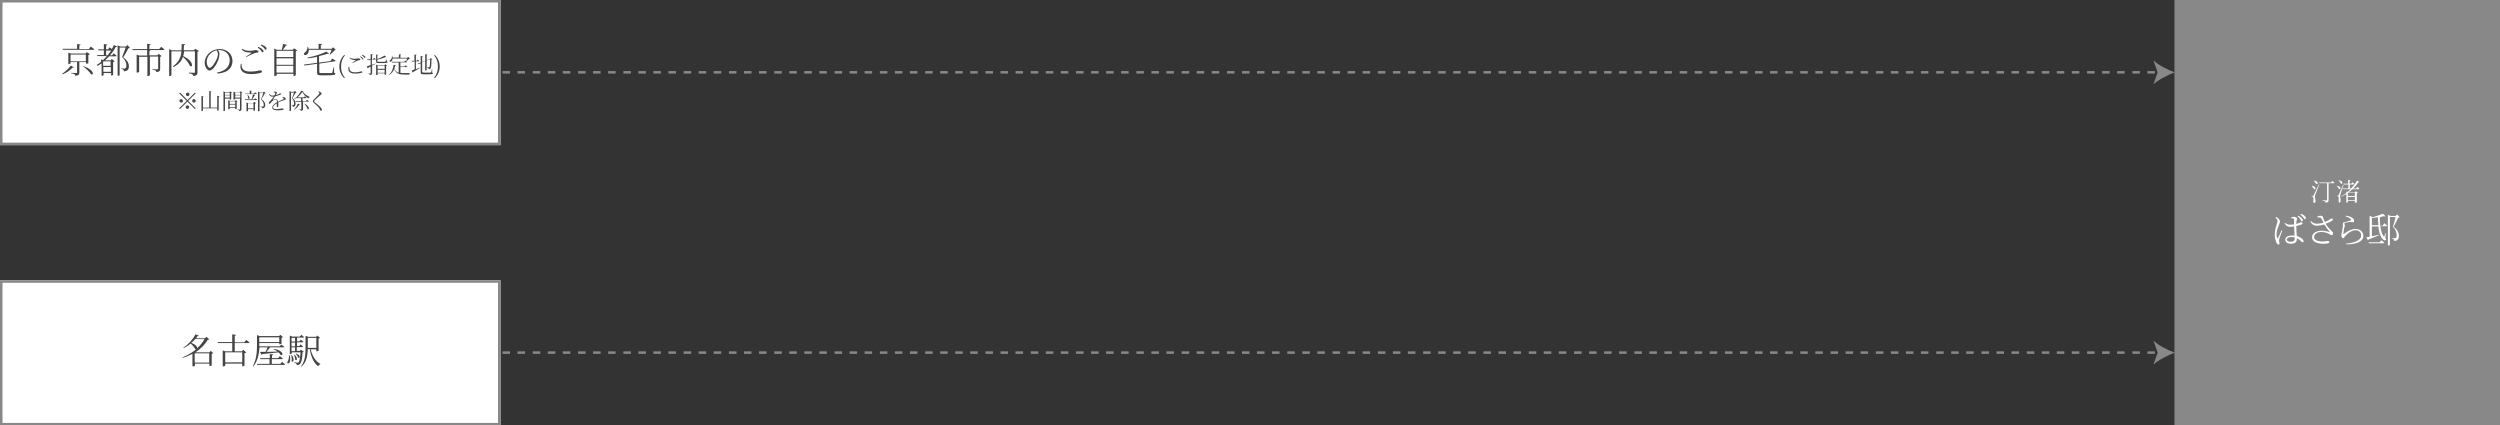 <?xml version="1.0" encoding="utf-8"?>
<!-- Generator: Adobe Illustrator 28.0.0, SVG Export Plug-In . SVG Version: 6.00 Build 0)  -->
<svg version="1.1" id="レイヤー_2_00000071552019524417321270000014426948547899007128_"
	 xmlns="http://www.w3.org/2000/svg" xmlns:xlink="http://www.w3.org/1999/xlink" x="0px" y="0px" viewBox="0 0 999 170"
	 style="enable-background:new 0 0 999 170;" xml:space="preserve">
<rect x="0" y="0" width="999" height="170" fill="#333333" stroke="none"/>
<style type="text/css">
	.st0{fill:#888888;}
	.st1{fill:#FFFFFF;}
	.st2{enable-background:new    ;}
	.st3{fill:#444444;}
</style>
<g>
	<rect x="869" class="st0" width="130" height="170"/>
	<path class="st0" d="M998,1v168H870V1H998 M999,0H869v170h130V0L999,0z"/>
</g>
<g>
	<rect class="st1" width="200" height="58"/>
	<path class="st0" d="M199,1v56H1V1H199 M200,0H0v58h200V0L200,0z"/>
</g>
<g>
	<rect y="112" class="st1" width="200" height="58"/>
	<path class="st0" d="M199,113v56H1v-56H199 M200,112H0v58h200V112L200,112z"/>
</g>
<g class="st2">
	<path class="st3" d="M29.5,26.9C29.4,27,29.3,27.1,29,27c-0.8,0.9-2.4,2.1-4,2.7l-0.2-0.2c1.4-0.9,2.8-2.3,3.5-3.3L29.5,26.9z
		 M36.3,18.6c0,0,0.8,0.6,1.4,1.1c0,0.2-0.2,0.2-0.4,0.2H25.1L25,19.5h5.8v-1.9l1.4,0.2c0,0.2-0.2,0.3-0.5,0.4v1.4h3.8L36.3,18.6z
		 M31.7,24.9V29c0,0.7-0.2,1.2-1.6,1.3c0-0.3-0.1-0.5-0.3-0.6c-0.2-0.2-0.7-0.3-1.4-0.4v-0.2c0,0,1.7,0.1,2,0.1s0.4-0.1,0.4-0.3
		v-4.1h-2.6v0.5c0,0.1-0.4,0.3-0.8,0.3h-0.1V21l1,0.4h5.9l0.5-0.6l1.2,0.9c-0.1,0.1-0.4,0.2-0.6,0.3v3.2c0,0.1-0.5,0.3-0.8,0.3h-0.1
		v-0.7h-2.7V24.9z M34.3,24.5v-2.7h-6.1v2.7H34.3z M33.3,26.4c4.6,1.6,4.2,3.9,3.1,3.3c-0.6-1-2.1-2.4-3.2-3.2L33.3,26.4z"/>
	<path class="st3" d="M43.8,18.9c0,0,0.5,0.4,0.9,0.7c0.3-0.5,0.6-1.1,0.8-1.6l1.3,0.6c-0.1,0.2-0.2,0.2-0.6,0.2
		c-0.5,1.1-1.3,2.2-2.2,3.3h0.8l0.6-0.8c0,0,0.7,0.6,1.2,1c0,0.2-0.2,0.2-0.4,0.2h-2.6c-0.5,0.5-1.1,1.1-1.6,1.6h2.2l0.5-0.5
		l1.1,0.9c-0.1,0.1-0.3,0.2-0.6,0.3v5.1c0,0.1-0.5,0.3-0.7,0.3h-0.1v-1h-3V30c0,0.1-0.3,0.3-0.7,0.3h-0.1v-5c-0.5,0.4-1.1,0.7-1.6,1
		L38.6,26c0.6-0.4,1.2-0.8,1.8-1.3v-1l0.8,0.3c0.5-0.5,1-1,1.5-1.6h-3.8L38.8,22h2.7v-1.9h-2.2l-0.1-0.4h2.3v-2.1l1.4,0.2
		c0,0.2-0.2,0.3-0.5,0.4v1.5h0.8L43.8,18.9z M41.4,24.5l-0.2,0.1v1.7h3v-1.8C44.2,24.5,41.4,24.5,41.4,24.5z M44.3,28.7v-1.9h-3v1.9
		H44.3z M43,22.1c0.5-0.6,1-1.3,1.4-1.9h-2v1.9H43z M51.9,19.1c-0.1,0.1-0.3,0.2-0.6,0.2c-0.5,0.9-1.4,2.7-2.1,3.6
		c1.7,1.2,2.3,2.4,2.3,3.5c0,1.4-0.5,2-2,2.1c0-0.3-0.1-0.6-0.2-0.7c-0.1-0.1-0.5-0.2-0.9-0.2v-0.2h1.3c0.2,0,0.3,0,0.4-0.1
		c0.3-0.2,0.4-0.5,0.4-1.1c0-1.1-0.4-2.2-1.7-3.4c0.4-0.9,1-2.7,1.4-3.8h-2.4v11c0,0.1-0.3,0.3-0.8,0.3h0V18.1l1.1,0.5h2.2l0.6-0.6
		L51.9,19.1z"/>
	<path class="st3" d="M64.4,18.7c0,0,0.8,0.6,1.3,1.1c0,0.2-0.2,0.2-0.4,0.2h-5.8l0.6,0.1c0,0.2-0.1,0.3-0.4,0.4v1.6h3.2l0.5-0.6
		l1.2,0.9c-0.1,0.1-0.3,0.2-0.6,0.3v4.8c0,0.7-0.2,1.2-1.5,1.3c-0.1-0.3-0.1-0.5-0.3-0.6c-0.2-0.2-0.6-0.3-1.3-0.4v-0.2
		c0,0,1.5,0.1,1.9,0.1c0.3,0,0.4-0.1,0.4-0.3v-4.8h-3.3V30c0,0.1-0.4,0.4-0.8,0.4h-0.2v-7.7h-3.3v6c0,0.1-0.4,0.3-0.8,0.3h-0.2v-7.2
		l1,0.4h3.2V20H53l-0.1-0.4h5.9v-2.1l1.4,0.2c0,0.2-0.2,0.3-0.5,0.4v1.5h3.9L64.4,18.7z"/>
	<path class="st3" d="M79.5,20.4c-0.1,0.1-0.3,0.2-0.6,0.3V29c0,0.7-0.2,1.2-1.6,1.4c-0.1-0.3-0.2-0.5-0.4-0.7
		c-0.3-0.2-0.6-0.3-1.4-0.4V29c0,0,1.7,0.1,2,0.1s0.4-0.1,0.4-0.3v-8.3h-4.3c-0.1,0.7-0.2,1.3-0.4,1.9c4.4,2.1,3.9,4.7,2.7,4
		c-0.4-1.2-1.7-2.7-2.8-3.7c-0.5,1.6-1.6,3-3.8,4.1l-0.2-0.3c2.4-1.7,3.2-3.6,3.4-6h-4V30c0,0.1-0.4,0.4-0.7,0.4h-0.2V19.6l1,0.5
		h3.9c0.1-0.8,0.1-1.6,0.1-2.5l1.4,0.1c0,0.2-0.2,0.3-0.5,0.4c0,0.7-0.1,1.4-0.1,2h4.1l0.5-0.6L79.5,20.4z"/>
	<path class="st3" d="M86.7,29c3.4-0.6,5.1-2.4,5.1-4.9S90,20,87.6,20c-0.2,0-0.3,0-0.5,0c0.3,0.4,0.6,0.9,0.6,1.5
		c0,0.7-0.2,1.5-0.4,2.3c-0.6,1.7-2.2,4.4-3.6,4.4c-0.9,0-1.9-1.5-1.9-3.2c0-1.4,0.7-2.9,1.9-3.9c1.1-1,2.6-1.5,4.1-1.5
		c2.9,0,5.1,1.9,5.1,4.8c0,2.3-1.5,4.7-6,5L86.7,29z M86.6,20.1c-1,0.2-1.9,0.7-2.6,1.4c-0.9,0.9-1.4,2-1.4,3.2
		c0,1.3,0.6,2.4,1.2,2.4c0.9,0,2.2-2.2,2.8-3.5c0.3-0.7,0.5-1.5,0.5-2.2C87,20.9,86.8,20.6,86.6,20.1z"/>
	<path class="st3" d="M96.5,25.4c0,1.8,0.4,3.2,3.6,3.2c2.4,0,3.4-0.5,3.8-0.5s0.8,0.2,0.8,0.5s-0.2,0.4-0.6,0.5
		c-0.6,0.2-1.9,0.5-3.8,0.5c-3.6,0-4.6-1.7-4.1-4.1h0.3V25.4z M98.3,22.6c0.7-0.4,1.6-1,2.1-1.4c0.2-0.1,0.1-0.1-0.1-0.2
		c-1.6,0-2.6-0.1-3.7-1.2l0.2-0.3c1,0.6,1.7,0.8,2.8,0.8c1.7,0,2-0.3,2.5-0.3s1.2,0.3,1.2,0.6c0,0.3-0.1,0.4-0.5,0.4
		c-0.4,0.1-0.8,0.1-1.5,0.4s-2,0.9-2.9,1.4L98.3,22.6z M103.2,18.7c0.7,0.3,1.3,0.6,1.6,1c0.4,0.3,0.5,0.6,0.5,0.8
		c0,0.2-0.1,0.4-0.4,0.4c-0.2,0-0.4-0.3-0.6-0.7c-0.3-0.3-0.7-0.8-1.3-1.2L103.2,18.7z M104.4,17.8c0.7,0.3,1.3,0.5,1.6,0.8
		c0.4,0.3,0.5,0.6,0.5,0.9c0,0.2-0.1,0.4-0.3,0.4c-0.2,0-0.4-0.3-0.7-0.7c-0.3-0.3-0.7-0.7-1.3-1.1L104.4,17.8z"/>
	<path class="st3" d="M118.8,20.2c-0.1,0.1-0.3,0.2-0.6,0.3V30c0,0.1-0.5,0.4-0.8,0.4h-0.1v-0.9h-6.7V30c0,0.1-0.4,0.4-0.8,0.4h-0.2
		v-11l1,0.5h2c0.2-0.7,0.4-1.7,0.5-2.3l1.6,0.3c0,0.2-0.2,0.3-0.5,0.3c-0.3,0.5-0.7,1.2-1.2,1.7h4l0.5-0.6L118.8,20.2z M110.5,20.3
		v2.5h6.7v-2.5H110.5z M110.5,23.3v2.6h6.7v-2.6H110.5z M117.2,29v-2.7h-6.7V29H117.2z"/>
	<path class="st3" d="M132.7,23.4c0,0,0.9,0.5,1.4,0.8c0,0.2-0.2,0.3-0.3,0.3l-6.2,0.9v3.4c0,0.3,0.1,0.4,0.9,0.4h2
		c0.9,0,1.6,0,1.9,0c0.2,0,0.3-0.1,0.4-0.2c0.1-0.3,0.3-1.1,0.5-2.1h0.2v2.2c0.4,0.1,0.5,0.2,0.5,0.4c0,0.4-0.5,0.6-3.5,0.6h-2.1
		c-1.4,0-1.7-0.2-1.7-1.1v-3.5l-5.1,0.7l-0.1-0.4l5.2-0.7v-2.4c-1.2,0.3-2.5,0.5-3.7,0.6l-0.1-0.3c2.7-0.5,5.9-1.5,7.5-2.4l1.1,0.9
		c-0.1,0.1-0.4,0.1-0.7,0c-0.9,0.3-2,0.6-3.3,0.9v0.2V25l4.6-0.6L132.7,23.4z M123.4,19.9c0,1-0.4,1.6-0.8,1.9s-0.9,0.3-1.1,0
		c-0.1-0.3,0-0.6,0.3-0.8c0.6-0.4,1.1-1.3,1.1-2.3h0.2c0.1,0.3,0.1,0.5,0.2,0.8h4v-2l1.4,0.1c0,0.2-0.2,0.3-0.5,0.4v1.5h4.3l0.6-0.6
		l1.1,1c-0.1,0.1-0.3,0.1-0.5,0.2c-0.4,0.5-1.2,1.3-1.8,1.7l-0.2-0.1c0.3-0.5,0.6-1.2,0.8-1.8C132.5,19.9,123.4,19.9,123.4,19.9z"/>
	<path class="st3" d="M137.8,31.1l-0.2,0.2c-1.4-1.4-2-2.9-2-4.7s0.6-3.3,2-4.7l0.2,0.2c-1.2,1.7-1.5,2.9-1.5,4.5
		C136.3,28.2,136.6,29.4,137.8,31.1z"/>
	<path class="st3" d="M139.6,26.8c0,1.1,0.2,2.1,2.3,2.1c1.6,0,2.2-0.4,2.4-0.4s0.5,0.1,0.5,0.3c0,0.2-0.1,0.3-0.4,0.3
		c-0.4,0.1-1.2,0.3-2.5,0.3c-2.3,0-3-1.1-2.6-2.7h0.3V26.8z M140.8,25c0.5-0.3,1-0.7,1.3-0.9c0.1-0.1,0.1-0.1,0-0.1
		c-1.1,0-1.7-0.1-2.4-0.8l0.1-0.2c0.6,0.4,1.1,0.5,1.8,0.5c1.1,0,1.3-0.2,1.6-0.2s0.8,0.2,0.8,0.4c0,0.2-0.1,0.2-0.3,0.3
		c-0.3,0.1-0.5,0.1-1,0.3c-0.4,0.2-1.3,0.6-1.9,0.9L140.8,25z M143.9,22.5c0.5,0.2,0.8,0.4,1,0.6s0.3,0.4,0.3,0.5
		c0,0.2-0.1,0.2-0.2,0.2c-0.1,0-0.2-0.2-0.4-0.4c-0.2-0.2-0.4-0.5-0.8-0.8L143.9,22.5z M144.7,21.9c0.5,0.2,0.8,0.3,1,0.5
		s0.3,0.4,0.3,0.6s-0.1,0.2-0.2,0.2c-0.1,0-0.2-0.2-0.4-0.4c-0.2-0.2-0.4-0.4-0.8-0.7L144.7,21.9z"/>
	<path class="st3" d="M148.6,24.1v1.8c0.4-0.1,0.9-0.3,1.4-0.5l0.1,0.1c-0.4,0.2-0.9,0.5-1.4,0.7v2.9c0,0.5-0.1,0.8-0.9,0.9
		c0-0.2-0.1-0.3-0.2-0.4c-0.1-0.1-0.3-0.2-0.7-0.2v-0.1c0,0,0.8,0.1,1,0.1s0.2,0,0.2-0.2v-2.6c-0.3,0.2-0.7,0.3-1,0.5
		c0,0.1-0.1,0.2-0.2,0.2l-0.3-0.8c0.3-0.1,0.9-0.2,1.5-0.5v-2h-1.3l-0.1-0.3h1.4v-2.1l0.9,0.1c0,0.1-0.1,0.2-0.3,0.2v1.7h0.4
		l0.4-0.5c0,0,0.4,0.4,0.7,0.6c0,0.1-0.1,0.1-0.2,0.1h-1.4V24.1z M154.6,24.6c0.2,0.1,0.3,0.1,0.3,0.2c0,0.3-0.3,0.4-2.2,0.4h-1.4
		c-0.8,0-1-0.1-1-0.6v-2.8l0.8,0.1c0,0.1-0.1,0.2-0.3,0.2v1.5c1.1-0.4,2.3-1,2.9-1.4l0.7,0.6c-0.1,0.1-0.2,0.1-0.4,0
		c-0.8,0.4-2,0.8-3.2,1v0.7c0,0.2,0.1,0.2,0.5,0.2h1.3c0.6,0,1.1,0,1.2,0c0.1,0,0.2,0,0.2-0.1c0.1-0.1,0.2-0.5,0.3-0.9h0.1
		L154.6,24.6z M154,25.7l0.7,0.5c-0.1,0.1-0.2,0.1-0.4,0.2v3.3c0,0.1-0.3,0.2-0.5,0.2h-0.1v-0.6h-2.8v0.5c0,0.1-0.2,0.2-0.5,0.2
		h-0.1v-4.2l0.6,0.3h2.6L154,25.7z M150.9,26.3v1.2h2.8v-1.2H150.9z M153.7,29.1v-1.2h-2.8v1.2H153.7z"/>
	<path class="st3" d="M160,29.1c0.5,0.1,1,0.1,1.6,0.1c0.5,0,1.7,0,2.3,0v0.1c-0.2,0-0.3,0.2-0.4,0.5h-2c-2.1,0-3.2-0.4-4-2.2
		c-0.4,0.9-1,1.8-2,2.4l-0.1-0.1c1.2-1,1.7-2.6,1.9-4l0.9,0.2c0,0.1-0.1,0.2-0.3,0.2c-0.1,0.4-0.2,0.8-0.3,1.2
		c0.4,0.9,0.9,1.3,1.7,1.6V25h-2.7l-0.1-0.3h5l0.4-0.5c0,0,0.5,0.4,0.8,0.6c0,0.1-0.1,0.1-0.2,0.1H160v1.7h1.6l0.4-0.5
		c0,0,0.5,0.4,0.8,0.6c0,0.1-0.1,0.1-0.3,0.1H160V29.1z M156.9,23.3c0,0.6-0.3,1-0.5,1.2s-0.6,0.2-0.7,0c-0.1-0.2,0-0.4,0.2-0.5
		c0.4-0.2,0.8-0.8,0.7-1.5h0.2c0.1,0.2,0.1,0.3,0.1,0.5h2.5v-1.3l0.9,0.1c0,0.1-0.1,0.2-0.3,0.3v1h2.7l0.4-0.4l0.7,0.7
		c-0.1,0.1-0.2,0.1-0.3,0.1c-0.3,0.3-0.7,0.7-1.1,1l-0.1-0.1c0.1-0.3,0.3-0.7,0.4-1h-5.8V23.3z"/>
	<path class="st3" d="M166.3,27.6c0.4-0.2,0.9-0.4,1.4-0.6l0.1,0.1c-0.6,0.4-1.5,1-2.7,1.7c0,0.1-0.1,0.2-0.2,0.2l-0.4-0.8
		c0.3-0.1,0.7-0.2,1.2-0.5v-3.1h-1.1l-0.1-0.3h1.1v-2.5l0.9,0.1c0,0.1-0.1,0.2-0.3,0.2v2.2h0.3l0.4-0.5c0,0,0.4,0.4,0.7,0.6
		c0,0.1-0.1,0.1-0.2,0.1h-1.2v3.1H166.3z M172.7,29c0.2,0.1,0.3,0.2,0.3,0.3c0,0.3-0.4,0.4-2.3,0.4h-1.4c-0.9,0-1.2-0.2-1.2-0.8
		v-3.6l-1.1,0.4l-0.2-0.2l1.3-0.5v-2.6l0.9,0.1c0,0.1-0.1,0.2-0.3,0.3v2l1.2-0.5v-2.6l0.9,0.1c0,0.1-0.1,0.2-0.3,0.3v2l1.2-0.5h0.1
		l0.3-0.4l0.7,0.5c-0.1,0.1-0.2,0.1-0.4,0.1c0,2.4-0.1,3.2-0.4,3.6c-0.2,0.2-0.5,0.3-0.7,0.3c0-0.2,0-0.3-0.1-0.4s-0.3-0.1-0.5-0.2
		v-0.2c0.2,0,0.5,0,0.7,0c0.1,0,0.2,0,0.2-0.1c0.2-0.2,0.2-1.1,0.3-3.1l-1.4,0.5V28c0,0.1-0.2,0.2-0.5,0.2h-0.1v-3.8l-1.2,0.5v3.7
		c0,0.3,0.1,0.4,0.7,0.4h1.3c0.6,0,1.1,0,1.3,0c0.1,0,0.2-0.1,0.3-0.1c0.1-0.2,0.2-0.7,0.3-1.4h0.1L172.7,29z"/>
	<path class="st3" d="M173.5,22.1l0.2-0.2c1.4,1.4,2,2.9,2,4.7s-0.6,3.3-2,4.7l-0.2-0.2c1.2-1.7,1.5-2.9,1.5-4.5
		C175,24.9,174.7,23.8,173.5,22.1z"/>
</g>
<g class="st2">
	<path class="st3" d="M74.9,40l3-3l0.3,0.3l-3,3l3,3l-0.3,0.3l-3-3l-3,3l-0.3-0.3l3-3l-3-3L72,37L74.9,40z M72.4,41
		c-0.4,0-0.7-0.3-0.7-0.7s0.3-0.7,0.7-0.7s0.7,0.3,0.7,0.7S72.7,41,72.4,41z M74.3,37.7c0-0.4,0.3-0.7,0.7-0.7s0.7,0.3,0.7,0.7
		s-0.3,0.7-0.7,0.7S74.3,38.1,74.3,37.7z M75.6,42.8c0,0.4-0.3,0.7-0.7,0.7s-0.7-0.3-0.7-0.7s0.3-0.7,0.7-0.7S75.6,42.5,75.6,42.8z
		 M77.5,39.6c0.4,0,0.7,0.3,0.7,0.7S77.9,41,77.5,41s-0.7-0.3-0.7-0.7S77.1,39.6,77.5,39.6z"/>
	<path class="st3" d="M87.7,38.4c0,0.1-0.1,0.2-0.3,0.3V44c0,0.1-0.3,0.2-0.5,0.2h-0.1v-0.9h-5.7v0.9c0,0.1-0.3,0.2-0.5,0.2h-0.1v-6
		l0.9,0.1c0,0.1-0.1,0.2-0.3,0.2V43h2.5v-6.6l0.9,0.1c0,0.1-0.1,0.2-0.3,0.2V43h2.6v-4.7L87.7,38.4z"/>
	<path class="st3" d="M89.9,39.3v4.9c0,0.1-0.2,0.2-0.5,0.2h-0.1v-7.9l0.6,0.3h1.8l0.3-0.3l0.7,0.5c-0.1,0.1-0.2,0.1-0.3,0.2v2.4
		c0,0.1-0.3,0.2-0.5,0.2h-0.1v-0.4h-1.9V39.3z M89.9,37v0.9h1.9V37H89.9z M91.8,39v-0.9h-1.9V39H91.8z M94.9,40.5
		c-0.1,0.1-0.2,0.1-0.3,0.2v2.7c0,0.1-0.3,0.2-0.5,0.2H94v-0.5h-2.2v0.4c0,0.1-0.2,0.2-0.5,0.2h-0.1V40l0.6,0.3h2.1l0.3-0.3
		L94.9,40.5z M91.8,40.5v1H94v-1H91.8z M94,42.8v-1h-2.2v1H94z M96.9,36.9c-0.1,0.1-0.2,0.2-0.4,0.2v6.4c0,0.5-0.1,0.8-0.9,0.9
		c0-0.2-0.1-0.4-0.2-0.4c-0.1-0.1-0.4-0.2-0.8-0.2v-0.1c0,0,0.9,0.1,1.1,0.1s0.2-0.1,0.2-0.2v-4.2h-2v0.2c0,0.1-0.3,0.2-0.5,0.2
		h-0.1v-3.2l0.6,0.3h1.8l0.3-0.4L96.9,36.9z M94,37v0.9h2V37H94z M96,39v-0.9h-2V39H96z"/>
	<path class="st3" d="M102,39.3c0,0,0.5,0.4,0.8,0.6c0,0.1-0.1,0.1-0.2,0.1h-4.7l-0.1-0.3h2.7c0.2-0.6,0.5-1.4,0.6-2L102,38
		c0,0.1-0.2,0.2-0.3,0.2c-0.2,0.5-0.6,1-1,1.5h0.8L102,39.3z M97.9,37.4h1.9v-1.2l0.9,0.1c0,0.1-0.1,0.2-0.3,0.2v0.9h1.1l0.4-0.5
		c0,0,0.5,0.4,0.8,0.6c0,0.1-0.1,0.1-0.2,0.1H98L97.9,37.4z M101.6,40.7l0.7,0.5c-0.1,0.1-0.2,0.2-0.4,0.2v2.7
		c0,0.1-0.3,0.2-0.5,0.2h-0.1v-0.7h-2.2v0.7c0,0.1-0.2,0.2-0.5,0.2h-0.1v-3.6l0.6,0.3h2L101.6,40.7z M98.8,37.8
		c1.4,1,0.9,2.1,0.4,1.6C99.2,38.9,99,38.2,98.8,37.8L98.8,37.8z M101.3,43.3v-2h-2.2v2H101.3z M106.2,37.2
		c-0.1,0.1-0.2,0.1-0.4,0.1c-0.3,0.6-0.9,1.7-1.3,2.3c1.1,0.8,1.5,1.6,1.5,2.3c0,0.9-0.3,1.3-1.3,1.4c0-0.2,0-0.4-0.1-0.5
		s-0.3-0.1-0.6-0.1v-0.1h0.9c0.1,0,0.2,0,0.2,0c0.2-0.1,0.3-0.3,0.3-0.7c0-0.7-0.3-1.4-1.1-2.2c0.3-0.6,0.6-1.7,0.9-2.5h-1.5v7.1
		c0,0.1-0.2,0.2-0.5,0.2h-0.1v-7.9l0.7,0.4h1.3l0.4-0.4L106.2,37.2z"/>
	<path class="st3" d="M113,38.7c0.3,0.1,0.5,0.1,0.7,0.2c0.2,0.2,0.5,0.5,0.5,0.7s-0.1,0.2-0.4,0.3c-0.7,0.2-1.7,0.6-2.6,1
		c0,0.5,0,1.2,0,1.5c0,0.2-0.1,0.4-0.3,0.4c-0.2,0-0.3-0.1-0.3-0.3s0-0.7,0-1.2c-0.9,0.5-1.5,1.1-1.5,1.6s0.6,0.7,1.4,0.7
		c1.3,0,1.9-0.3,2.3-0.3c0.3,0,0.5,0.1,0.5,0.3c0,0.1,0,0.3-0.3,0.3c-0.3,0.1-1.3,0.2-2,0.2c-1.7,0-2.2-0.5-2.2-1.2s0.8-1.4,1.9-2.1
		c0-0.8-0.2-1-0.7-1s-1.1,0.5-1.5,0.9c-0.3,0.3-0.6,0.8-0.8,0.8c-0.2,0-0.3-0.1-0.3-0.4c0-0.2,0.3-0.5,0.7-0.9
		c0.5-0.5,0.9-1.1,1.3-1.6c-0.2,0-0.4,0-0.6,0c-0.7,0-0.9-0.2-1.3-0.9l0.2-0.1c0.4,0.4,0.5,0.6,1.2,0.6c0.2,0,0.5,0,0.8-0.1
		c0.1-0.3,0.3-0.6,0.3-0.8s0-0.2-0.2-0.3c-0.1-0.1-0.3-0.1-0.5-0.1v-0.2c0.2,0,0.4-0.1,0.5-0.1c0.3,0,0.9,0.2,0.9,0.4
		c0,0.1-0.1,0.2-0.2,0.4c-0.1,0.1-0.2,0.4-0.3,0.6c0.5-0.1,0.9-0.3,1.2-0.4c0.4-0.2,0.4-0.3,0.6-0.3s0.4,0.1,0.4,0.2
		c0,0.1-0.1,0.2-0.3,0.3c-0.4,0.2-1.3,0.5-2.2,0.7c-0.2,0.4-0.5,0.8-0.9,1.3c0,0,0,0.1,0.1,0.1c0.3-0.1,0.6-0.3,1-0.3
		c0.6,0,0.9,0.4,1,1.1c0.7-0.4,1.6-0.8,2.2-1.1c0.2-0.1,0.2-0.2,0-0.3c-0.1-0.1-0.3-0.2-0.4-0.3L113,38.7z"/>
	<path class="st3" d="M118.5,37c-0.1,0.1-0.2,0.1-0.4,0.1c-0.3,0.6-0.9,1.6-1.2,2.1c0.9,0.7,1.2,1.5,1.2,2.2c0,0.8-0.3,1.3-1.1,1.3
		c0-0.2,0-0.4-0.1-0.5s-0.2-0.1-0.4-0.1V42h0.6c0.1,0,0.2,0,0.2-0.1c0.2-0.1,0.2-0.3,0.2-0.6c0-0.6-0.2-1.3-0.8-2
		c0.2-0.6,0.6-1.6,0.8-2.3h-1.2v7.2c0,0-0.2,0.2-0.5,0.2h-0.1v-8l0.7,0.3h1.1l0.4-0.4L118.5,37z M119.9,41.7c0,0.1-0.1,0.1-0.3,0.1
		c-0.4,0.7-1.1,1.5-2,2l-0.1-0.1c0.7-0.6,1.3-1.6,1.5-2.3L119.9,41.7z M121.3,36.4c0,0.1-0.1,0.1-0.3,0.2c0.5,0.9,1.6,1.6,2.7,2.1
		v0.1c-0.2,0.1-0.4,0.3-0.5,0.5c-1-0.6-1.9-1.5-2.4-2.6c-0.6,1.1-1.8,2.3-3.1,2.9l-0.1-0.1c1.1-0.7,2.3-2.2,2.7-3.2L121.3,36.4z
		 M122.7,39.9c0,0,0.5,0.4,0.8,0.6c0,0.1-0.1,0.1-0.2,0.1h-2.2v2.8c0,0.5-0.1,0.8-0.9,0.9c0-0.2-0.1-0.3-0.2-0.4
		c-0.1-0.1-0.3-0.2-0.7-0.2v-0.1c0,0,0.8,0.1,0.9,0.1c0.2,0,0.2,0,0.2-0.2v-2.8h-2.2l-0.1-0.3h2.2v-1.2h-1.5l-0.1-0.3h2.7l0.4-0.4
		c0,0,0.4,0.3,0.7,0.6c0,0.1-0.1,0.1-0.2,0.1h-1.4v1.2h1.3L122.7,39.9z M121.7,41.4c2.3,1.3,1.9,2.7,1.2,2.2
		c-0.2-0.7-0.8-1.6-1.3-2.2H121.7z"/>
	<path class="st3" d="M127.2,36.7l0.1-0.2c0.2,0,0.4,0.1,0.6,0.2c0.3,0.2,0.6,0.5,0.6,0.8c0,0.2-0.2,0.3-0.5,0.5
		c-0.6,0.5-1.8,1.6-2.2,2c-0.3,0.3-0.3,0.4-0.3,0.5s0.1,0.2,0.3,0.4c0.9,0.7,1.7,1.3,2.4,2.1c0.3,0.3,0.4,0.7,0.4,0.9
		s-0.1,0.4-0.3,0.4c-0.1,0-0.3-0.1-0.3-0.2c-0.1-0.2-0.2-0.4-0.4-0.8c-0.4-0.6-1.1-1.3-2.2-2.2c-0.2-0.2-0.4-0.4-0.4-0.6
		c0-0.2,0.1-0.3,0.2-0.5c0.5-0.5,1.8-1.8,2.2-2.3c0.2-0.2,0.2-0.3,0.2-0.4C127.7,37.1,127.6,36.9,127.2,36.7z"/>
</g>
<g class="st2">
	<path class="st3" d="M85.2,141.1c-0.1,0.1-0.3,0.2-0.6,0.3v4.6c0,0.1-0.5,0.3-0.8,0.3h-0.1v-1h-5.8v0.8c0,0.1-0.3,0.3-0.8,0.3h-0.2
		v-5c-1.2,0.6-2.5,1.2-3.9,1.6l-0.1-0.2c2-0.8,3.9-1.9,5.5-3.2c-0.1,0-0.3,0-0.4-0.1c-0.3-0.7-1.1-1.6-1.8-2.2
		c-0.9,0.7-1.8,1.3-2.8,1.8l-0.1-0.2c1.9-1.2,3.9-3.4,4.8-5.3l1.4,0.5c-0.1,0.1-0.2,0.2-0.5,0.1c-0.2,0.3-0.5,0.7-0.7,1h3.5l0.7-0.6
		l1.1,1c-0.1,0.1-0.3,0.2-0.6,0.2c-1.1,1.9-2.8,3.6-4.9,5h0.1h5.5l0.5-0.6L85.2,141.1z M77.9,135.6c-0.4,0.5-0.9,1-1.5,1.4
		c2,0.7,2.5,1.7,2.3,2.2c1.3-1.1,2.3-2.4,3-3.7h-3.8V135.6z M83.6,144.9v-3.7h-5.8v3.7H83.6z"/>
	<path class="st3" d="M98.4,135.8c0,0,0.8,0.7,1.3,1.1c0,0.2-0.2,0.2-0.4,0.2h-5.5v3.3h2.8l0.6-0.6l1.2,1c-0.1,0.1-0.4,0.3-0.7,0.3
		v5c0,0.1-0.5,0.3-0.8,0.3h-0.1v-1.1H90v0.8c0,0.1-0.4,0.3-0.8,0.3H89V140l1,0.4h2.8v-3.3h-5.7l-0.1-0.4h5.8v-3.1l1.5,0.2
		c0,0.2-0.2,0.3-0.5,0.4v2.6h3.8L98.4,135.8z M90,140.8v4h6.8v-4H90z"/>
	<path class="st3" d="M101.2,146.4l-0.2-0.1c1.5-2.6,1.7-5.7,1.7-8.6v-3.8l1.1,0.4h7.7l0.5-0.5l1.1,0.9c-0.1,0.1-0.3,0.2-0.6,0.3
		v2.3c0,0.1-0.5,0.3-0.8,0.3h-0.1v-0.5h-8v0.6c0,0.2,0,0.5,0,0.7h8.1l0.7-0.7c0,0,0.7,0.5,1.2,0.9c0,0.2-0.2,0.2-0.4,0.2h-5.3
		c-0.4,0.6-1,1.3-1.4,1.8c1.3,0,2.8-0.1,4.4-0.1c-0.5-0.4-1-0.7-1.5-0.9l0.1-0.2c4,0.7,3.8,2.9,2.7,2.5c-0.2-0.3-0.5-0.7-0.9-1.1
		c-1.5,0.2-3.6,0.4-6.5,0.7c-0.1,0.2-0.2,0.3-0.3,0.3l-0.6-1.2c0.5,0,1.3,0,2.2,0c0.3-0.5,0.6-1.2,0.8-1.8h-3.2
		C103.5,141.2,103.1,144.2,101.2,146.4z M112.7,144.6c0,0,0.8,0.6,1.2,1c0,0.2-0.2,0.2-0.4,0.2h-10.7l-0.1-0.4h5v-1.9H104l-0.1-0.4
		h3.9v-1.6l1.4,0.1c0,0.2-0.2,0.3-0.5,0.4v1.1h2.5l0.6-0.8c0,0,0.7,0.5,1.2,1c0,0.2-0.2,0.2-0.4,0.2h-4v1.9h3.4L112.7,144.6z
		 M103.6,134.8v1.9h8v-1.9H103.6z"/>
	<path class="st3" d="M115.8,142c0.8,4-1.5,3.6-0.9,2.5c0.4-0.5,0.6-1.4,0.6-2.5H115.8z M121.4,140.6c-0.1,0.1-0.3,0.2-0.5,0.2
		c-0.1,2.8-0.5,4.2-1.1,4.7c-0.3,0.3-0.8,0.4-1.2,0.4c0-0.2,0-0.4-0.2-0.6s-0.5-0.2-0.9-0.3v-0.2c0.4,0,1.1,0.1,1.3,0.1
		c0.2,0,0.3,0,0.5-0.1c0.4-0.3,0.6-1.6,0.8-4h-3.5v0.4c0,0.1-0.3,0.3-0.7,0.3h-0.1v-7.4l1,0.4h3l0.6-0.7c0,0,0.7,0.5,1.1,0.9
		c0,0.2-0.2,0.2-0.4,0.2h-2.4v1.5h1l0.5-0.7c0,0,0.6,0.5,1,0.9c0,0.2-0.2,0.2-0.4,0.2h-2.1v1.5h0.9l0.5-0.7c0,0,0.6,0.5,1,0.9
		c0,0.2-0.2,0.2-0.4,0.2h-2.1v1.5h1.2l0.5-0.5L121.4,140.6z M116.6,141.8c1.3,1.8,0.5,3.3-0.1,2.6c0.2-0.8,0-1.9-0.1-2.5
		L116.6,141.8z M116.5,135v1.5h1.4V135H116.5z M117.9,136.9h-1.4v1.5h1.4V136.9z M116.5,140.3h1.4v-1.5h-1.4V140.3z M117.5,141.6
		c1.8,1.4,1.1,2.8,0.5,2.2C118,143.2,117.6,142.3,117.5,141.6L117.5,141.6z M118.4,141.3c2,0.7,1.4,2.1,0.7,1.6
		c-0.1-0.5-0.5-1.1-0.9-1.5L118.4,141.3z M124.1,139.4c0.6,2.6,1.9,5,3.9,6v0.2c-0.4,0.1-0.7,0.3-0.8,0.8c-1.9-1.4-2.9-3.8-3.4-6.9
		H123c-0.1,2.4-0.4,5.1-2.5,7l-0.2-0.1c1.6-2.1,1.8-4.8,1.8-7.5v-4.7l1.1,0.4h3.1l0.5-0.5l1.1,0.9c-0.1,0.1-0.3,0.2-0.6,0.3v4.8
		c0,0.1-0.5,0.3-0.8,0.3h-0.1v-0.8h-2.3V139.4z M123,139h3.4v-4H123v3.8V139z"/>
</g>
<g>
	<path class="st1" d="M923.7,74.2c2.1,0.3,1.7,1.8,1,1.4C924.5,75.2,924,74.6,923.7,74.2L923.7,74.2z M926.8,73.7
		c-0.5,1.2-1.4,3.6-1.6,4.1c-0.1,0.3-0.2,0.6-0.2,0.9c0,0.4,0.3,0.9,0.3,1.7c0,0.4-0.2,0.7-0.6,0.7c-0.2,0-0.3-0.2-0.3-0.5
		c0.1-1,0.1-1.8-0.2-2c-0.1-0.1-0.3-0.1-0.5-0.1v-0.2h0.5c0.1,0,0.2,0,0.3-0.2c0.2-0.4,0.2-0.4,2.1-4.4H926.8z M924.5,72.1
		c2.2,0.3,1.8,1.8,1.1,1.4C925.4,73.1,924.8,72.5,924.5,72.1L924.5,72.1z M932,72.3c0,0,0.6,0.5,0.9,0.8c0,0.1-0.1,0.1-0.3,0.1h-2.1
		V80c0,0.5-0.1,0.9-1.2,1c0-0.2-0.1-0.4-0.2-0.5c-0.2-0.1-0.5-0.2-1-0.3V80c0,0,1.3,0.1,1.5,0.1s0.3-0.1,0.3-0.2v-6.7h-3.1l-0.1-0.3
		h4.8L932,72.3z"/>
	<path class="st1" d="M933.7,74.2c2.1,0.3,1.7,1.7,1,1.3C934.5,75.1,934,74.6,933.7,74.2L933.7,74.2z M936.5,73.9
		c-0.4,1.2-1.2,3.4-1.3,3.9c-0.1,0.3-0.1,0.6-0.1,0.8c0,0.4,0.3,0.9,0.2,1.7c0,0.4-0.2,0.7-0.5,0.7c-0.2,0-0.3-0.2-0.3-0.5
		c0.1-1,0.1-1.8-0.1-2c-0.1-0.1-0.3-0.1-0.5-0.1v-0.2h0.4c0.1,0,0.2,0,0.2-0.2c0.2-0.4,0.2-0.4,1.8-4.2L936.5,73.9z M934.4,72
		c2.2,0.3,1.7,1.8,1,1.4C935.3,72.9,934.8,72.4,934.4,72L934.4,72z M942,74.7c0,0,0.5,0.4,0.8,0.7c0,0.1-0.1,0.2-0.2,0.2H940
		c-0.4,0.4-0.9,0.8-1.4,1.2h2.4l0.4-0.4l0.8,0.6c-0.1,0.1-0.2,0.2-0.4,0.2v3.6c0,0.1-0.3,0.2-0.5,0.2H941v-0.7h-2.8v0.5
		c0,0.1-0.2,0.2-0.5,0.2h-0.1v-3.5c-0.7,0.4-1.4,0.8-2.1,1.1l-0.1-0.1c0.8-0.4,1.5-0.9,2.2-1.4v-0.6l0.5,0.2
		c0.4-0.3,0.8-0.7,1.2-1.1h-3l-0.1-0.3h2.2v-1.6h-1.8l-0.1-0.3h1.8v-1.5l1,0.1c0,0.1-0.1,0.2-0.4,0.3v1.1h0.7l0.4-0.6
		c0,0,0.5,0.4,0.8,0.7c0,0.1-0.1,0.2-0.3,0.2H939v1.6h0.5c1-1,1.8-2.1,2.4-3.1l0.9,0.5c-0.1,0.1-0.2,0.1-0.4,0.1
		c-0.5,0.8-1.2,1.7-2.1,2.5h1.3L942,74.7z M938.2,77v1.3h2.8V77H938.2z M941,80v-1.3h-2.8V80H941z"/>
	<path class="st1" d="M909.5,86.7c0.3,0.1,0.5,0.2,0.7,0.4c0.3,0.2,0.9,0.9,0.9,1.5c0,0.3-0.2,0.6-0.5,1.4s-0.9,2.2-0.9,3.7
		c0,0.7,0.1,1.1,0.3,1.4c0.1,0.2,0.2,0.2,0.3,0c0.3-0.5,1.1-2.3,1.4-3.1l0.3,0.2c-0.3,0.7-0.9,2.4-1.1,2.9c-0.1,0.4-0.2,0.7-0.2,1
		c0,0.4,0.2,0.9,0.2,1.2c0,0.3-0.1,0.4-0.4,0.4c-0.3,0-0.5-0.2-0.7-0.5c-0.4-0.6-0.8-1.9-0.8-3.3c0-1.7,0.4-3.1,0.7-3.9
		c0.2-0.7,0.3-1.2,0.4-1.6c0-0.5-0.3-1-0.8-1.5L909.5,86.7z M915.6,86.9c0.3-0.1,0.7-0.3,1-0.3c0.6,0,1.3,0.4,1.3,0.7
		c0,0.3-0.1,0.4-0.2,1c-0.1,0.3-0.1,0.7-0.1,1.2c0.4-0.1,0.7-0.2,0.9-0.3c0.6-0.2,0.8-0.4,0.9-0.4c0.3,0,0.7,0.2,0.7,0.4
		c0,0.3-0.2,0.4-0.6,0.6c-0.4,0.1-1.1,0.3-1.9,0.5c0,1.4,0.1,2.9,0.2,4c1.1,0.3,1.9,0.9,2.3,1.3c0.3,0.3,0.4,0.5,0.4,0.8
		s-0.1,0.4-0.4,0.4c-0.2,0-0.4-0.2-0.6-0.4c-0.5-0.5-1-0.9-1.7-1.2c0,0.2,0,0.3,0,0.4c0,1.1-0.7,1.8-2.4,1.8c-1.2,0-2.2-0.6-2.2-1.6
		c0-1.2,1.2-1.7,2.7-1.7c0.4,0,0.7,0,1,0.1c0-1-0.1-2.5-0.2-3.7c-0.5,0.1-1.1,0.1-1.6,0.1c-0.9,0-1.4-0.2-2.2-1.3l0.2-0.2
		c0.6,0.4,1.2,0.7,2,0.7c0.6,0,1.1-0.1,1.6-0.1c0-0.7,0-1.5,0-1.9c0-0.3-0.1-0.4-0.3-0.5c-0.3-0.1-0.6-0.1-1-0.1L915.6,86.9z
		 M917,94.9c-0.4-0.1-0.9-0.2-1.4-0.2c-0.9,0-1.8,0.4-1.8,1s0.6,0.9,1.5,0.9C916.8,96.6,917,96.1,917,94.9L917,94.9z M918.4,86.2
		c0.7,0.4,1.1,0.7,1.4,1c0.3,0.3,0.4,0.6,0.4,0.9s-0.2,0.4-0.4,0.3c-0.2,0-0.3-0.4-0.6-0.7c-0.3-0.4-0.5-0.8-1.1-1.3L918.4,86.2z
		 M919.5,85.4c0.7,0.3,1.1,0.6,1.5,0.9c0.3,0.3,0.5,0.6,0.4,0.9c0,0.2-0.2,0.4-0.4,0.4s-0.4-0.4-0.6-0.7c-0.3-0.4-0.6-0.7-1.1-1.1
		L919.5,85.4z"/>
	<path class="st1" d="M925.9,86.6c0.5-0.2,0.9-0.4,1.2-0.4c0.5,0,1.1,0.2,1.1,0.4c0.2,0.6,0.4,1.3,0.8,2.1c1.6-0.6,2-1.1,2.4-1.3
		c0.3-0.1,0.7-0.1,0.8,0.1s0,0.4-0.2,0.6c-0.4,0.4-1.5,0.9-2.7,1.3c0.7,1.1,1.6,2.2,2.5,3c0.3,0.3,0.4,0.4,0.5,0.7
		c0,0.4-0.2,0.9-0.5,0.9s-0.5-0.2-0.9-0.4c-0.8-0.5-2-0.9-3.4-0.9c-1.6,0-2.8,0.9-2.8,2s1.2,1.8,3.4,1.8c1.1,0,1.5-0.2,2-0.2
		c0.4,0,0.7,0.2,0.7,0.5c0,0.4-0.7,0.6-2.4,0.6c-2.3,0-4.5-0.7-4.5-2.6c0-1.5,1.6-2.6,3.8-2.6c1.3,0,2.4,0.3,3.1,0.5
		c0.1,0,0.2,0,0.1-0.1c-0.7-0.8-1.5-1.9-2.1-2.9c-0.9,0.3-2.1,0.5-3,0.5c-1.3,0-1.8-0.5-2.6-1.6l0.3-0.2c0.9,0.7,1.3,1,2.4,1
		c0.7,0,1.8-0.2,2.6-0.4c-0.4-0.7-0.6-1.3-1-1.8c-0.2-0.4-0.6-0.3-1.4-0.3L925.9,86.6z"/>
	<path class="st1" d="M937.3,86.5l0.1-0.3c1.3,0.1,2,0.5,2.5,0.8c0.6,0.4,0.8,0.8,0.8,1.3c0,0.4-0.2,0.5-0.4,0.5
		c-0.4,0-0.5-0.1-1.1-0.1c-0.8,0-1.8,0.3-2.1,0.3c-0.2,0.1-0.3,0.2-0.3,0.3c0,0.2,0.2,0.5,0.2,0.8s-0.1,0.7-0.3,1.2
		c-0.1,0.6-0.3,1.4-0.3,2.1c0,0.2,0.1,0.2,0.2,0.1c1.6-1.3,3.2-2,4.7-2c2.1,0,3.1,1.4,3.1,2.8c0,2.5-3.7,3.5-6.9,3.3v-0.3
		c1,0,2-0.2,2.7-0.4c2.6-0.7,3.3-1.8,3.3-2.9c0-1.2-1-2-2.2-2c-1.6,0-3.2,1.2-4.3,2.5c-0.2,0.2-0.4,0.7-0.6,0.7
		c-0.2,0-0.3-0.1-0.5-0.3c-0.2-0.2-0.3-0.5-0.3-0.6c0-0.2,0.1-0.5,0.1-0.9c0.1-0.8,0.4-2.1,0.5-2.7s0-1,0-1.3s0.1-0.5,0.6-0.6
		c0.7-0.2,2.1-0.5,2.6-0.7c0.2-0.1,0.2-0.2,0-0.4C939,87.1,938.2,86.7,937.3,86.5z"/>
	<path class="st1" d="M952.8,89.2c0,0,0.7,0.6,1.1,1c0,0.2-0.2,0.2-0.4,0.2h-2.3c0.2,1.6,0.6,3.2,1.3,4c0.1,0.2,0.2,0.2,0.3,0
		c0.1-0.3,0.3-0.8,0.4-1.3h0.2l-0.2,1.9c0.3,0.5,0.3,0.7,0.2,0.9c-0.4,0.4-1,0-1.4-0.5c-1-1.2-1.4-3-1.6-4.9h-2.6v3.9
		c0.9-0.2,1.9-0.4,2.9-0.6V94c-1,0.4-2.4,1-4.2,1.7c-0.1,0.2-0.2,0.3-0.3,0.3l-0.6-1.2c0.3,0,0.8-0.1,1.3-0.2v-8.4l1.2,0.6
		c1.5-0.4,3.2-1,4.1-1.4l1.1,1c-0.1,0.1-0.4,0.1-0.7,0c-0.5,0.1-1,0.2-1.6,0.4c0,1,0,2.2,0.1,3.4h1L952.8,89.2z M951.6,96
		c0,0,0.7,0.6,1.2,1c0,0.2-0.2,0.2-0.4,0.2h-5.8l-0.1-0.4h4.4L951.6,96z M950.4,90c-0.1-1-0.1-2.1-0.2-3.2c-0.8,0.1-1.6,0.3-2.4,0.3
		V90H950.4z M958.9,86.8c-0.1,0.1-0.3,0.2-0.6,0.2c-0.4,0.9-1.3,2.7-1.8,3.6c1.5,1.2,2.1,2.4,2.1,3.6c0,1.4-0.5,2-1.9,2.1
		c0-0.3-0.1-0.6-0.2-0.7c-0.1-0.1-0.4-0.2-0.7-0.2v-0.2h1.1c0.2,0,0.3,0,0.4-0.1c0.2-0.2,0.4-0.5,0.4-1.1c0-1.1-0.4-2.3-1.5-3.4
		c0.3-0.9,0.8-2.7,1.1-3.9H955v11.1c0,0.1-0.3,0.3-0.7,0.3h-0.1V85.8l1,0.5h2.1l0.6-0.6L958.9,86.8z"/>
</g>
<g>
	<path class="st0" d="M861.1,141.4h-3v-1h3V141.4z M855.1,141.4h-3v-1h3V141.4z M849,141.4h-3v-1h3V141.4z M843,141.4h-3v-1h3V141.4
		z M837,141.4h-3v-1h3V141.4z M830.9,141.4h-3v-1h3V141.4z M824.9,141.4h-3v-1h3V141.4z M818.9,141.4h-3v-1h3V141.4z M812.9,141.4
		h-3v-1h3V141.4z M806.8,141.4h-3v-1h3V141.4z M800.8,141.4h-3v-1h3V141.4z M794.8,141.4h-3v-1h3V141.4z M788.7,141.4h-3v-1h3V141.4
		z M782.7,141.4h-3v-1h3V141.4z M776.7,141.4h-3v-1h3V141.4z M770.6,141.4h-3v-1h3V141.4z M764.6,141.4h-3v-1h3V141.4z M758.6,141.4
		h-3v-1h3V141.4z M752.6,141.4h-3v-1h3V141.4z M746.5,141.4h-3v-1h3V141.4z M740.5,141.4h-3v-1h3V141.4z M734.5,141.4h-3v-1h3V141.4
		z M728.4,141.4h-3v-1h3V141.4z M722.4,141.4h-3v-1h3V141.4z M716.4,141.4h-3v-1h3V141.4z M710.3,141.4h-3v-1h3V141.4z M704.3,141.4
		h-3v-1h3V141.4z M698.3,141.4h-3v-1h3V141.4z M692.3,141.4h-3v-1h3V141.4z M686.2,141.4h-3v-1h3V141.4z M680.2,141.4h-3v-1h3V141.4
		z M674.2,141.4h-3v-1h3V141.4z M668.1,141.4h-3v-1h3V141.4z M662.1,141.4h-3v-1h3V141.4z M656.1,141.4h-3v-1h3V141.4z M650,141.4
		h-3v-1h3V141.4z M644,141.4h-3v-1h3V141.4z M638,141.4h-3v-1h3V141.4z M632,141.4h-3v-1h3V141.4z M625.9,141.4h-3v-1h3V141.4z
		 M619.9,141.4h-3v-1h3V141.4z M613.9,141.4h-3v-1h3V141.4z M607.8,141.4h-3v-1h3V141.4z M601.8,141.4h-3v-1h3V141.4z M595.8,141.4
		h-3v-1h3V141.4z M589.7,141.4h-3v-1h3V141.4z M583.7,141.4h-3v-1h3V141.4z M577.7,141.4h-3v-1h3V141.4z M571.7,141.4h-3v-1h3V141.4
		z M565.6,141.4h-3v-1h3V141.4z M559.6,141.4h-3v-1h3V141.4z M553.6,141.4h-3v-1h3V141.4z M547.5,141.4h-3v-1h3V141.4z M541.5,141.4
		h-3v-1h3V141.4z M535.5,141.4h-3v-1h3V141.4z M529.4,141.4h-3v-1h3V141.4z M523.4,141.4h-3v-1h3V141.4z M517.4,141.4h-3v-1h3V141.4
		z M511.3,141.4h-3v-1h3V141.4z M505.3,141.4h-3v-1h3V141.4z M499.3,141.4h-3v-1h3V141.4z M493.3,141.4h-3v-1h3V141.4z M487.2,141.4
		h-3v-1h3V141.4z M481.2,141.4h-3v-1h3V141.4z M475.2,141.4h-3v-1h3V141.4z M469.1,141.4h-3v-1h3V141.4z M463.1,141.4h-3v-1h3V141.4
		z M457.1,141.4h-3v-1h3V141.4z M451,141.4h-3v-1h3V141.4z M445,141.4h-3v-1h3V141.4z M439,141.4h-3v-1h3V141.4z M433,141.4h-3v-1h3
		V141.4z M426.9,141.4h-3v-1h3V141.4z M420.9,141.4h-3v-1h3V141.4z M414.9,141.4h-3v-1h3V141.4z M408.8,141.4h-3v-1h3V141.4z
		 M402.8,141.4h-3v-1h3V141.4z M396.8,141.4h-3v-1h3V141.4z M390.7,141.4h-3v-1h3V141.4z M384.7,141.4h-3v-1h3V141.4z M378.7,141.4
		h-3v-1h3V141.4z M372.7,141.4h-3v-1h3V141.4z M366.6,141.4h-3v-1h3V141.4z M360.6,141.4h-3v-1h3V141.4z M354.6,141.4h-3v-1h3V141.4
		z M348.5,141.4h-3v-1h3V141.4z M342.5,141.4h-3v-1h3V141.4z M336.5,141.4h-3v-1h3V141.4z M330.4,141.4h-3v-1h3V141.4z M324.4,141.4
		h-3v-1h3V141.4z M318.4,141.4h-3v-1h3V141.4z M312.4,141.4h-3v-1h3V141.4z M306.3,141.4h-3v-1h3V141.4z M300.3,141.4h-3v-1h3V141.4
		z M294.3,141.4h-3v-1h3V141.4z M288.2,141.4h-3v-1h3V141.4z M282.2,141.4h-3v-1h3V141.4z M276.2,141.4h-3v-1h3V141.4z M270.1,141.4
		h-3v-1h3V141.4z M264.1,141.4h-3v-1h3V141.4z M258.1,141.4h-3v-1h3V141.4z M252.1,141.4h-3v-1h3V141.4z M246,141.4h-3v-1h3V141.4z
		 M240,141.4h-3v-1h3V141.4z M234,141.4h-3v-1h3V141.4z M227.9,141.4h-3v-1h3V141.4z M221.9,141.4h-3v-1h3V141.4z M215.9,141.4h-3
		v-1h3V141.4z M209.8,141.4h-3v-1h3V141.4z M203.8,141.4h-3v-1h3V141.4z"/>
	<g>
		<path class="st0" d="M869,140.9c-2.8,1.1-6.4,2.9-8.5,4.8l1.7-4.8l-1.7-4.8C862.6,138.1,866.2,139.9,869,140.9z"/>
	</g>
</g>
<g>
	<path class="st0" d="M861.1,29.4h-3v-1h3V29.4z M855.1,29.4h-3v-1h3V29.4z M849,29.4h-3v-1h3V29.4z M843,29.4h-3v-1h3V29.4z
		 M837,29.4h-3v-1h3V29.4z M830.9,29.4h-3v-1h3V29.4z M824.9,29.4h-3v-1h3V29.4z M818.9,29.4h-3v-1h3V29.4z M812.9,29.4h-3v-1h3
		V29.4z M806.8,29.4h-3v-1h3V29.4z M800.8,29.4h-3v-1h3V29.4z M794.8,29.4h-3v-1h3V29.4z M788.7,29.4h-3v-1h3V29.4z M782.7,29.4h-3
		v-1h3V29.4z M776.7,29.4h-3v-1h3V29.4z M770.6,29.4h-3v-1h3V29.4z M764.6,29.4h-3v-1h3V29.4z M758.6,29.4h-3v-1h3V29.4z
		 M752.6,29.4h-3v-1h3V29.4z M746.5,29.4h-3v-1h3V29.4z M740.5,29.4h-3v-1h3V29.4z M734.5,29.4h-3v-1h3V29.4z M728.4,29.4h-3v-1h3
		V29.4z M722.4,29.4h-3v-1h3V29.4z M716.4,29.4h-3v-1h3V29.4z M710.3,29.4h-3v-1h3V29.4z M704.3,29.4h-3v-1h3V29.4z M698.3,29.4h-3
		v-1h3V29.4z M692.3,29.4h-3v-1h3V29.4z M686.2,29.4h-3v-1h3V29.4z M680.2,29.4h-3v-1h3V29.4z M674.2,29.4h-3v-1h3V29.4z
		 M668.1,29.4h-3v-1h3V29.4z M662.1,29.4h-3v-1h3V29.4z M656.1,29.4h-3v-1h3V29.4z M650,29.4h-3v-1h3V29.4z M644,29.4h-3v-1h3V29.4z
		 M638,29.4h-3v-1h3V29.4z M632,29.4h-3v-1h3V29.4z M625.9,29.4h-3v-1h3V29.4z M619.9,29.4h-3v-1h3V29.4z M613.9,29.4h-3v-1h3V29.4z
		 M607.8,29.4h-3v-1h3V29.4z M601.8,29.4h-3v-1h3V29.4z M595.8,29.4h-3v-1h3V29.4z M589.7,29.4h-3v-1h3V29.4z M583.7,29.4h-3v-1h3
		V29.4z M577.7,29.4h-3v-1h3V29.4z M571.7,29.4h-3v-1h3V29.4z M565.6,29.4h-3v-1h3V29.4z M559.6,29.4h-3v-1h3V29.4z M553.6,29.4h-3
		v-1h3V29.4z M547.5,29.4h-3v-1h3V29.4z M541.5,29.4h-3v-1h3V29.4z M535.5,29.4h-3v-1h3V29.4z M529.4,29.4h-3v-1h3V29.4z
		 M523.4,29.4h-3v-1h3V29.4z M517.4,29.4h-3v-1h3V29.4z M511.3,29.4h-3v-1h3V29.4z M505.3,29.4h-3v-1h3V29.4z M499.3,29.4h-3v-1h3
		V29.4z M493.3,29.4h-3v-1h3V29.4z M487.2,29.4h-3v-1h3V29.4z M481.2,29.4h-3v-1h3V29.4z M475.2,29.4h-3v-1h3V29.4z M469.1,29.4h-3
		v-1h3V29.4z M463.1,29.4h-3v-1h3V29.4z M457.1,29.4h-3v-1h3V29.4z M451,29.4h-3v-1h3V29.4z M445,29.4h-3v-1h3V29.4z M439,29.4h-3
		v-1h3V29.4z M433,29.4h-3v-1h3V29.4z M426.9,29.4h-3v-1h3V29.4z M420.9,29.4h-3v-1h3V29.4z M414.9,29.4h-3v-1h3V29.4z M408.8,29.4
		h-3v-1h3V29.4z M402.8,29.4h-3v-1h3V29.4z M396.8,29.4h-3v-1h3V29.4z M390.7,29.4h-3v-1h3V29.4z M384.7,29.4h-3v-1h3V29.4z
		 M378.7,29.4h-3v-1h3V29.4z M372.7,29.4h-3v-1h3V29.4z M366.6,29.4h-3v-1h3V29.4z M360.6,29.4h-3v-1h3V29.4z M354.6,29.4h-3v-1h3
		V29.4z M348.5,29.4h-3v-1h3V29.4z M342.5,29.4h-3v-1h3V29.4z M336.5,29.4h-3v-1h3V29.4z M330.4,29.4h-3v-1h3V29.4z M324.4,29.4h-3
		v-1h3V29.4z M318.4,29.4h-3v-1h3V29.4z M312.4,29.4h-3v-1h3V29.4z M306.3,29.4h-3v-1h3V29.4z M300.3,29.4h-3v-1h3V29.4z
		 M294.3,29.4h-3v-1h3V29.4z M288.2,29.4h-3v-1h3V29.4z M282.2,29.4h-3v-1h3V29.4z M276.2,29.4h-3v-1h3V29.4z M270.1,29.4h-3v-1h3
		V29.4z M264.1,29.4h-3v-1h3V29.4z M258.1,29.4h-3v-1h3V29.4z M252.1,29.4h-3v-1h3V29.4z M246,29.4h-3v-1h3V29.4z M240,29.4h-3v-1h3
		V29.4z M234,29.4h-3v-1h3V29.4z M227.9,29.4h-3v-1h3V29.4z M221.9,29.4h-3v-1h3V29.4z M215.9,29.4h-3v-1h3V29.4z M209.8,29.4h-3v-1
		h3V29.4z M203.8,29.4h-3v-1h3V29.4z"/>
	<g>
		<path class="st0" d="M869,28.9c-2.8,1.1-6.4,2.9-8.5,4.8l1.7-4.8l-1.7-4.8C862.6,26.1,866.2,27.9,869,28.9z"/>
	</g>
</g>
</svg>
